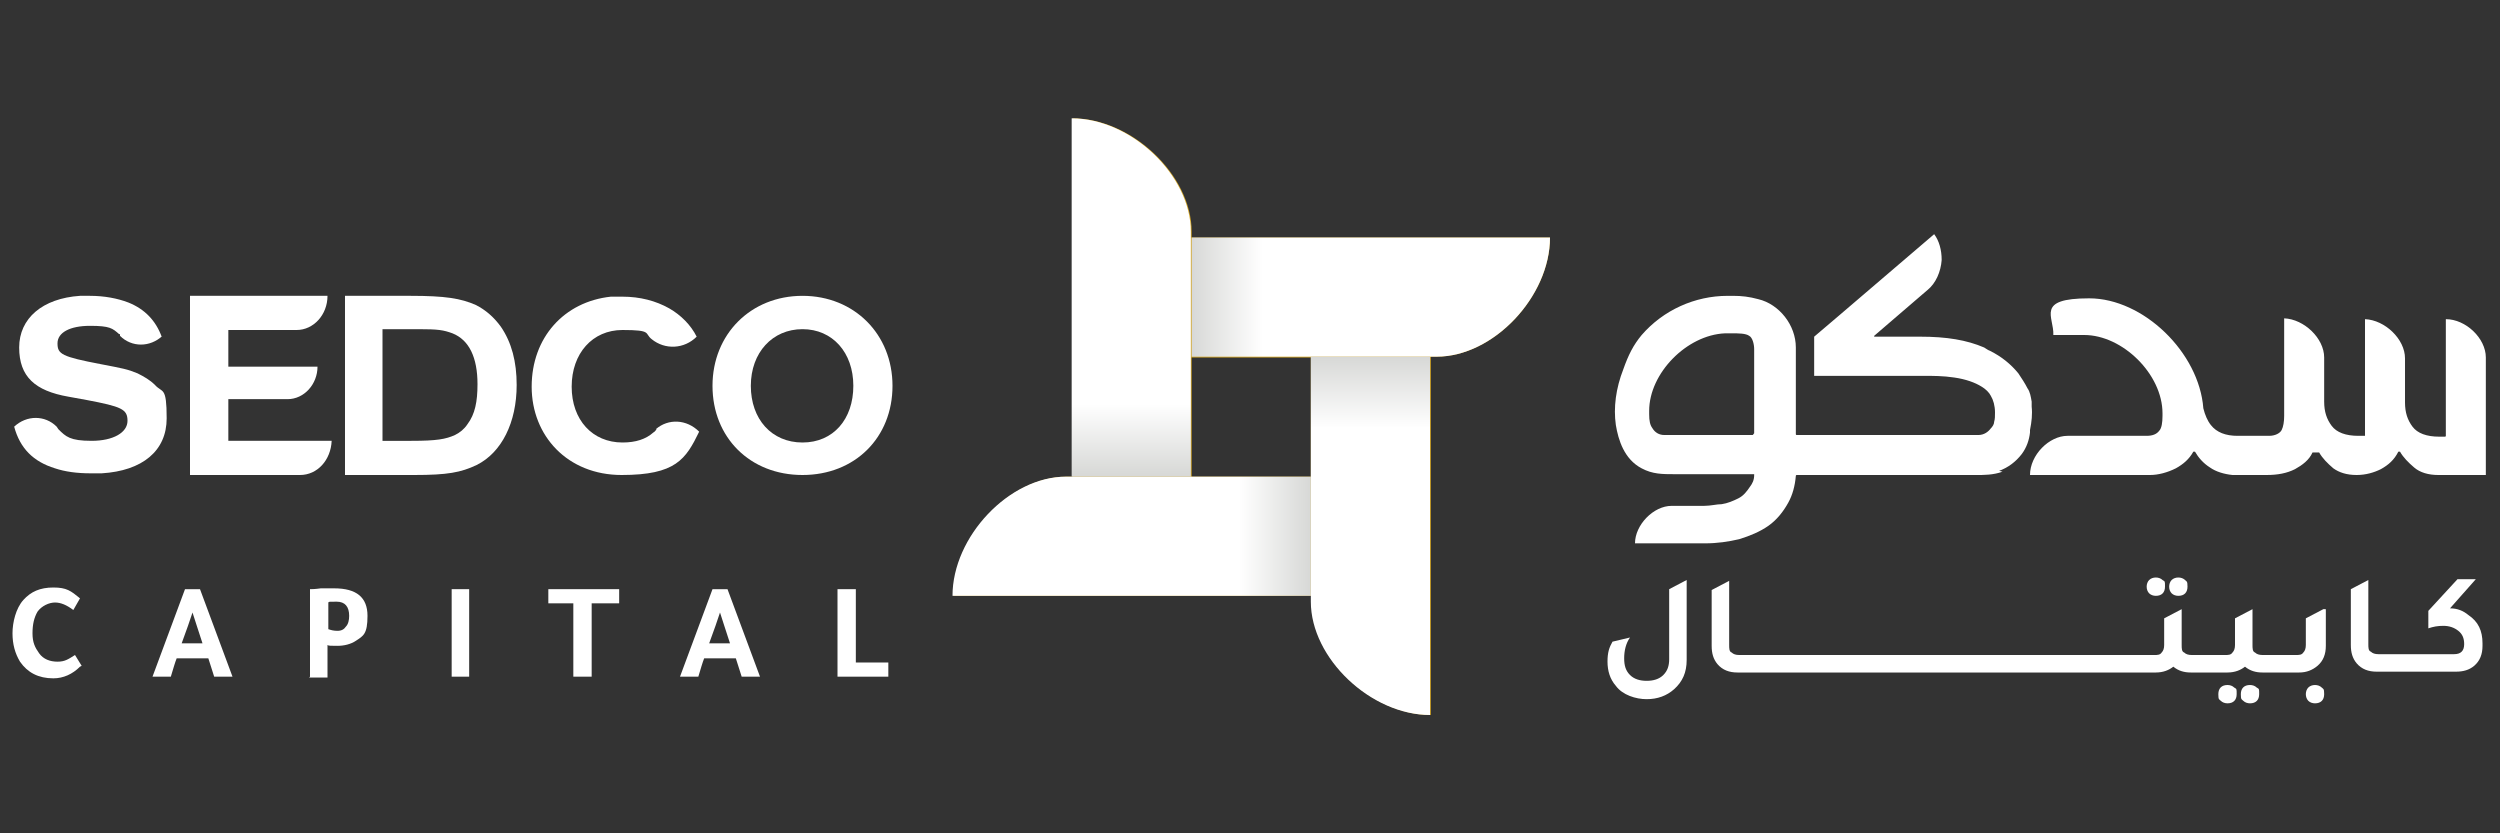 <?xml version="1.0" encoding="UTF-8"?>
<svg id="Layer_1" xmlns="http://www.w3.org/2000/svg" xmlns:xlink="http://www.w3.org/1999/xlink" version="1.1" viewBox="0 0 300 100">
  <rect x="0" y="0" width="300" height="100" fill="#333333" stroke="none"/>
  <!-- Generator: Adobe Illustrator 29.1.0, SVG Export Plug-In . SVG Version: 2.1.0 Build 142)  -->
  <defs>
    <style>
      .st0 {
        fill: url(#linear-gradient2);
      }

      .st1 {
        fill: url(#linear-gradient1);
      }

      .st2 {
        fill: url(#linear-gradient3);
      }

      .st3 {
        fill: url(#linear-gradient);
      }

      .st4 {
        fill: #fff;
      }

      .st5 {
        fill: #d4a728;
      }
    </style>
    <linearGradient id="linear-gradient" x1="-483.1" y1="-862" x2="-526.1" y2="-862" gradientTransform="translate(669 897.7)" gradientUnits="userSpaceOnUse">
      <stop offset=".8" stop-color="#fff"/>
      <stop offset="1" stop-color="#d7d8d6"/>
    </linearGradient>
    <linearGradient id="linear-gradient1" x1="-6269.5" y1="-394.4" x2="-6312.5" y2="-394.4" gradientTransform="translate(-229.9 6355.3) rotate(90)" xlink:href="#linear-gradient"/>
    <linearGradient id="linear-gradient2" x1="-5742.1" y1="5475.1" x2="-5785.1" y2="5475.1" gradientTransform="translate(-5627.8 5539.4) rotate(-180)" xlink:href="#linear-gradient"/>
    <linearGradient id="linear-gradient3" x1="-22.3" y1="4951.7" x2="-65.3" y2="4951.7" gradientTransform="translate(-4815.9 -8.2) rotate(-90)" xlink:href="#linear-gradient"/>
  </defs>
  <path class="st4" d="M49.4,52.9c3,0,4.1-.2,5.2-.7.6-.3,1.1-.7,1.5-1.3.9-1.2,1.2-2.7,1.2-4.8,0-3.2-1-5.3-3-6.1-1.1-.4-1.7-.5-4.1-.5h-4.3v13.4h3.4ZM41.4,35.5h7.9c4.1,0,6,.3,7.8,1.1,1.2.6,2.2,1.5,3,2.6,1.3,1.9,1.9,4.2,1.9,7,0,4.5-1.8,8.1-4.8,9.6-1.9.9-3.5,1.2-7.5,1.2h-8.3v-21.5Z"/>
  <path class="st4" d="M96.3,39.5c-3.6,0-6.2,2.8-6.2,6.8s2.5,6.8,6.2,6.8,6.1-2.8,6.1-6.8-2.5-6.8-6.1-6.8M96.3,57c-6.3,0-10.8-4.5-10.8-10.7s4.6-10.8,10.8-10.8,10.8,4.6,10.8,10.8-4.5,10.7-10.8,10.7"/>
  <path class="st4" d="M36,57c2.1,0,3.7-1.8,3.8-4.1h-12.4s0-5,0-5h7.1c2,0,3.6-1.8,3.6-3.9h-10.7s0-4.4,0-4.4h8.2c2,0,3.7-1.8,3.7-4.1h-16.5v21.5h13.2Z"/>
  <path class="st4" d="M19.4,40.4c-.7-1.9-2-3.3-4-4.1-1.3-.5-2.9-.8-4.6-.8s-.8,0-1.2,0c-4.5.3-7.3,2.7-7.3,6.2s1.9,5.2,5.9,5.9l2.2.4c4.2.8,4.9,1.1,4.9,2.5s-1.7,2.4-4.3,2.4-3.1-.5-4-1.4h0c0,0-.2-.3-.2-.3h0c-1.4-1.4-3.6-1.4-5.1,0h0s0,0,0,0c.7,2.6,2.3,4.2,4.9,5,1.2.4,2.6.6,4.3.6s.9,0,1.3,0c4.9-.3,7.8-2.7,7.8-6.6s-.5-3-1.4-4c-.6-.6-1.3-1-2.1-1.4-1.2-.5-1.8-.6-4.4-1.1-4.7-.9-5.2-1.2-5.2-2.5s1.5-2.1,3.9-2.1,2.7.3,3.5,1h.1c0,.1,0,.2,0,.2h0c1.4,1.4,3.6,1.4,5.1,0h0Z"/>
  <path class="st4" d="M78.8,51.5h0c-.1.1-.2.3-.4.4-.9.8-2.1,1.2-3.7,1.2-3.6,0-6.1-2.7-6.1-6.7s2.5-6.8,6.1-6.8,2.6.4,3.5,1.1h0c1.6,1.3,3.9,1.2,5.4-.3h0c-.7-1.4-1.9-2.6-3.3-3.4-1.6-.9-3.5-1.4-5.6-1.4s-1,0-1.4,0c-5.6.6-9.5,4.9-9.5,10.8s4.3,10.6,10.8,10.6,7.7-1.9,9.3-5.2h0c-1.5-1.5-3.7-1.6-5.2-.3"/>
  <path class="st4" d="M278.3,54.3c.4.7,1,1.3,1.7,1.9.7.5,1.6.8,2.8.8,1.1,0,2.1-.3,2.9-.7.9-.5,1.6-1.1,2.1-2.1,0,0,0,0,.1,0,0,0,0,0,0,0,0,0,0,0,.1,0,.4.7,1,1.3,1.7,1.9.7.6,1.7.9,2.9.9h5.7v-12.8s0,0,0,0v-1.3c0-2.3-2.4-4.6-4.8-4.6v2.1s0,0,0,0v11.9c0,0,0,.1-.1.1h-.7c-1.5,0-2.6-.4-3.2-1.2-.6-.8-.9-1.7-.9-2.9v-3.6s0,0,0,0v-1.7c0-2.3-2.4-4.6-4.8-4.7v2.1s0,0,0,0v9.6s0,1.4,0,1.4v.9s0,0,0,0c0,0,0,0,0,0h-.8c-1.5,0-2.6-.4-3.2-1.2-.6-.8-.9-1.7-.9-2.9v-4s0,0,0,0v-1.3c0-2.3-2.4-4.6-4.8-4.7v11.7c0,.7-.1,1.3-.3,1.7-.2.4-.8.7-1.5.7h-2.2s-1.6,0-1.6,0h0c-1.4,0-2.5-.4-3.2-1.3-.4-.5-.7-1.2-.9-2-.5-6.7-7.2-13.2-13.7-13.2s-4.2,2.2-4.3,4.4h3.4s0,0,0,0h.3c4.6,0,9.4,4.7,9.4,9.4h0c0,.2,0,.2,0,.3,0,.8-.1,1.5-.4,1.8-.3.4-.8.6-1.5.6h-9.5c-2.2,0-4.5,2.3-4.5,4.7h3.9s0,0,0,0h10.5c1,0,2.1-.3,3.1-.8.9-.5,1.6-1.1,2.1-2,0,0,0,0,.1,0h0s0,0,.1,0c.4.7,1,1.4,1.8,1.9.7.5,1.7.8,2.7.9.1,0,.2,0,.3,0h3.8c1.3,0,2.4-.2,3.4-.7.9-.5,1.7-1.1,2.1-2,0,0,0,0,.1,0h0s0,0,.1,0Z"/>
  <polygon class="st4" points="210 57.1 210 57.1 210 57.1 210 57.1"/>
  <path class="st4" d="M239.9,56.5c1.1-.4,2-1.1,2.7-2,.6-.8.9-1.7,1-2.6v-.3c.2-1,.3-1.9.2-2.8,0-.2,0-.4,0-.6-.1-.6-.2-1.2-.5-1.6-.3-.6-.7-1.2-1.1-1.8-.9-1.1-2-2-3.4-2.7-.3-.1-.5-.3-.7-.4-2.1-.9-4.5-1.3-7.7-1.3h-5.4c0,0,0,0-.1,0,0,0,0-.1,0-.1l6.4-5.5c1-.8,1.6-2.2,1.7-3.6,0-1.2-.3-2.3-.9-3.1-11.7,10-13.9,11.9-14.4,12.3v4.7h13.1c1.1,0,2.4,0,3.7.2,1.4.2,2.5.6,3.3,1.1.5.3.9.7,1.1,1.1.3.5.5,1.2.5,2,0,.4,0,.8-.1,1.1,0,.3-.2.6-.4.8h0c-.3.4-.8.8-1.5.8h-21.8c0,0-.1,0-.1-.1v-10.4c0-2.7-2-5.2-4.5-5.8-1.1-.3-2-.4-3-.4,0,0,0,0,0,0h-.7c-3.9,0-7.7,1.7-10.3,4.7-1,1.2-1.6,2.4-2.2,4.1-.9,2.3-1.2,4.6-.9,6.7.3,1.8,1,4.1,3.1,5.2,1.3.7,2.5.7,3.9.7h.4s.4,0,.4,0h4.7s.2,0,.4,0c.6,0,1.8,0,2.7,0s1,0,1,0h0c0,.1,0,.1,0,.1h0s0,0,0,0h0s0,0,0,0h0c0,.6-.2,1-.5,1.4-.4.6-.8,1.1-1.4,1.4-.6.3-1.3.6-2,.7-.6,0-1.3.2-2.1.2h-2.3s-1.6,0-1.6,0c-2.2,0-4.4,2.3-4.4,4.5h6.1s0,0,0,0h2.3c1.5,0,2.8-.2,4.1-.5,1.3-.4,2.5-.9,3.5-1.6,1-.7,1.8-1.7,2.4-2.8.5-.9.8-2,.9-3.2,0,0,0-.1.1-.1h16.6c.5,0,.9,0,1.4,0,.5,0,.9,0,1.4,0s.5,0,.7,0c.2,0,.4,0,.5,0,.3,0,.6,0,.9,0,1,0,2.1,0,3.2-.4ZM210.4,52.1c0,0,0,.1-.1.1h-10.6c-.6,0-1.1-.3-1.4-.8-.3-.4-.4-.9-.4-1.7s0-.1,0-.2c0,0,0-.1,0-.2,0-4.5,4.5-9.1,9.1-9.3.3,0,.6,0,.9,0,.7,0,1.6,0,2,.3.4.2.6,1,.6,1.6v10.1Z"/>
  <path class="st5" d="M143,28.5v-.7c0-6.8-7.2-13.6-14.3-13.6v43h-.7c-6.8,0-13.6,7.2-13.6,14.3h43v.7c0,6.8,7.2,13.6,14.3,13.6v-43h.7c6.8,0,13.6-7.2,13.6-14.3h-43ZM143,57.2v-14.3h14.3v14.3h-14.3Z"/>
  <g>
    <path class="st4" d="M202.4,79.2c0,1.5-.5,2.6-1.5,3.5-.9.8-2,1.2-3.3,1.2s-2.9-.5-3.7-1.6c-.7-.8-1-1.8-1-2.9s.2-1.7.6-2.4l2.1-.5c-.5.7-.7,1.6-.7,2.5s.2,1.5.7,2,1.2.7,2,.7,1.5-.2,2-.7c.5-.5.7-1.1.7-1.9v-8.4l2.1-1.1v9.6Z"/>
    <path class="st4" d="M279.1,73.1v4.4c0,1-.3,1.8-1,2.4-.6.5-1.3.8-2.2.8h-4.4c-.8,0-1.5-.2-2.1-.7-.5.4-1.2.7-2.1.7h-4.4c-.8,0-1.5-.2-2.1-.7-.5.4-1.2.7-2.1.7h-50.2c-1,0-1.8-.3-2.4-1-.5-.6-.7-1.3-.7-2.2v-6.7l2.1-1.1v7.7c0,.4,0,.8.3.9.2.2.5.3.9.3h49.8c.4,0,.7,0,.9-.3.2-.2.3-.5.3-.9v-3.2l2.1-1.1v4.3c0,.4,0,.8.3.9.2.2.5.3.9.3h4c.4,0,.7,0,.9-.3.2-.2.3-.5.3-.9v-3.2l2.1-1.1v4.3c0,.4,0,.8.3.9.2.2.5.3.9.3h4c.4,0,.7,0,.9-.3.2-.2.3-.5.3-.9v-3.2l2.1-1.1Z"/>
    <path class="st4" d="M259.5,69.6c-.2-.2-.5-.3-.8-.3s-.6.1-.8.3c-.2.2-.3.5-.3.8s.1.6.3.8c.2.2.5.3.8.3.7,0,1.1-.4,1.1-1.1s0-.6-.3-.8ZM262.2,69.6c-.2-.2-.5-.3-.8-.3s-.6.1-.8.3c-.2.2-.3.5-.3.8s.1.6.3.8c.2.2.5.3.8.3.7,0,1.1-.4,1.1-1.1s-.1-.6-.3-.8Z"/>
    <path class="st4" d="M268.1,82.5c-.2-.2-.5-.3-.8-.3-.7,0-1.1.4-1.1,1.1s.1.6.3.8c.2.2.5.3.8.3.7,0,1.1-.4,1.1-1.1s0-.6-.3-.8ZM270.8,82.5c-.2-.2-.5-.3-.8-.3-.7,0-1.1.4-1.1,1.1s.1.6.3.8c.2.2.5.3.8.3.7,0,1.1-.4,1.1-1.1s0-.6-.3-.8Z"/>
    <path class="st4" d="M278.6,82.5c-.2-.2-.5-.3-.8-.3s-.6.1-.8.3c-.2.2-.3.5-.3.8s.1.6.3.8c.2.2.5.3.8.3.7,0,1.1-.4,1.1-1.1s-.1-.6-.3-.8Z"/>
    <path class="st4" d="M297.9,77.3v.2c0,1-.3,1.8-1,2.4-.6.5-1.3.7-2.2.7h-9.5c-1,0-1.8-.3-2.4-1-.5-.6-.7-1.3-.7-2.2v-6.7l2.1-1.1v7.7c0,.4,0,.8.3.9.2.2.5.3.9.3h9.1c.8,0,1.2-.4,1.2-1.2h0c0-.7-.2-1.2-.7-1.6-.5-.4-1.1-.6-1.8-.6s-1.2.1-1.8.3v-2.1l3.5-3.8h2.2l-3.1,3.5c.9,0,1.6.3,2.2.8,1.2.8,1.7,1.9,1.7,3.4Z"/>
  </g>
  <g>
    <path class="st4" d="M9.6,80c-.9.9-2,1.4-3.2,1.4-1.8,0-3.1-.7-4-2-.6-1-.9-2.1-.9-3.4s.4-3,1.3-4c.9-1,2-1.5,3.6-1.5s2.1.4,3.2,1.3l-.8,1.4c-.8-.6-1.5-.9-2.2-.9s-1.6.4-2.1,1.1c-.4.7-.6,1.5-.6,2.6s.3,1.7.8,2.4c.5.7,1.3,1,2.2,1s1.3-.3,2.1-.8l.8,1.3Z"/>
    <path class="st4" d="M22.2,70.7h1.8l3.9,10.5h-2.2c-.2-.6-.4-1.3-.7-2.2h-3.8c-.2.5-.4,1.2-.7,2.2h-2.2l3.9-10.5ZM23.1,73.5c-.3.9-.7,2.1-1.3,3.7h2.5c-.5-1.5-.9-2.8-1.2-3.7Z"/>
    <path class="st4" d="M37.2,81.2v-10.5c.2,0,.6,0,1.3-.1.7,0,1.3,0,1.6,0,2.7,0,4,1.1,4,3.3s-.5,2.4-1.4,3c-.6.4-1.4.6-2.2.6s-1.1,0-1.2-.1v3.9h-2.2ZM39.4,72.3v3.2c.3.1.6.2,1.1.2s.8-.2,1-.5c.3-.3.4-.8.4-1.3,0-1.1-.5-1.7-1.5-1.7s-.9,0-1,.1Z"/>
    <path class="st4" d="M56.3,70.7v10.5h-2.1v-10.5h2.1Z"/>
    <path class="st4" d="M68.8,72.4h-3v-1.7h8.5v1.7h-3.3v8.8h-2.2v-8.8Z"/>
    <path class="st4" d="M85.5,70.7h1.8l3.9,10.5h-2.2c-.2-.6-.4-1.3-.7-2.2h-3.8c-.2.5-.4,1.2-.7,2.2h-2.2l3.9-10.5ZM86.4,73.5c-.3.9-.7,2.1-1.3,3.7h2.5c-.5-1.5-.9-2.8-1.2-3.7Z"/>
    <path class="st4" d="M100.5,81.2v-10.5h2.2v8.8h3.9v1.7h-6.1Z"/>
  </g>
  <path class="st3" d="M143,28.5v14.3h29.4c6.8,0,13.6-7.2,13.6-14.3h-43Z"/>
  <path class="st1" d="M171.6,42.8h-14.3v29.4c0,6.8,7.2,13.6,14.3,13.6v-43Z"/>
  <path class="st0" d="M157.3,71.5v-14.3h-29.4c-6.8,0-13.6,7.2-13.6,14.3h43Z"/>
  <path class="st2" d="M128.6,57.2h14.3v-29.4c0-6.8-7.2-13.6-14.3-13.6v43Z"/>
</svg>